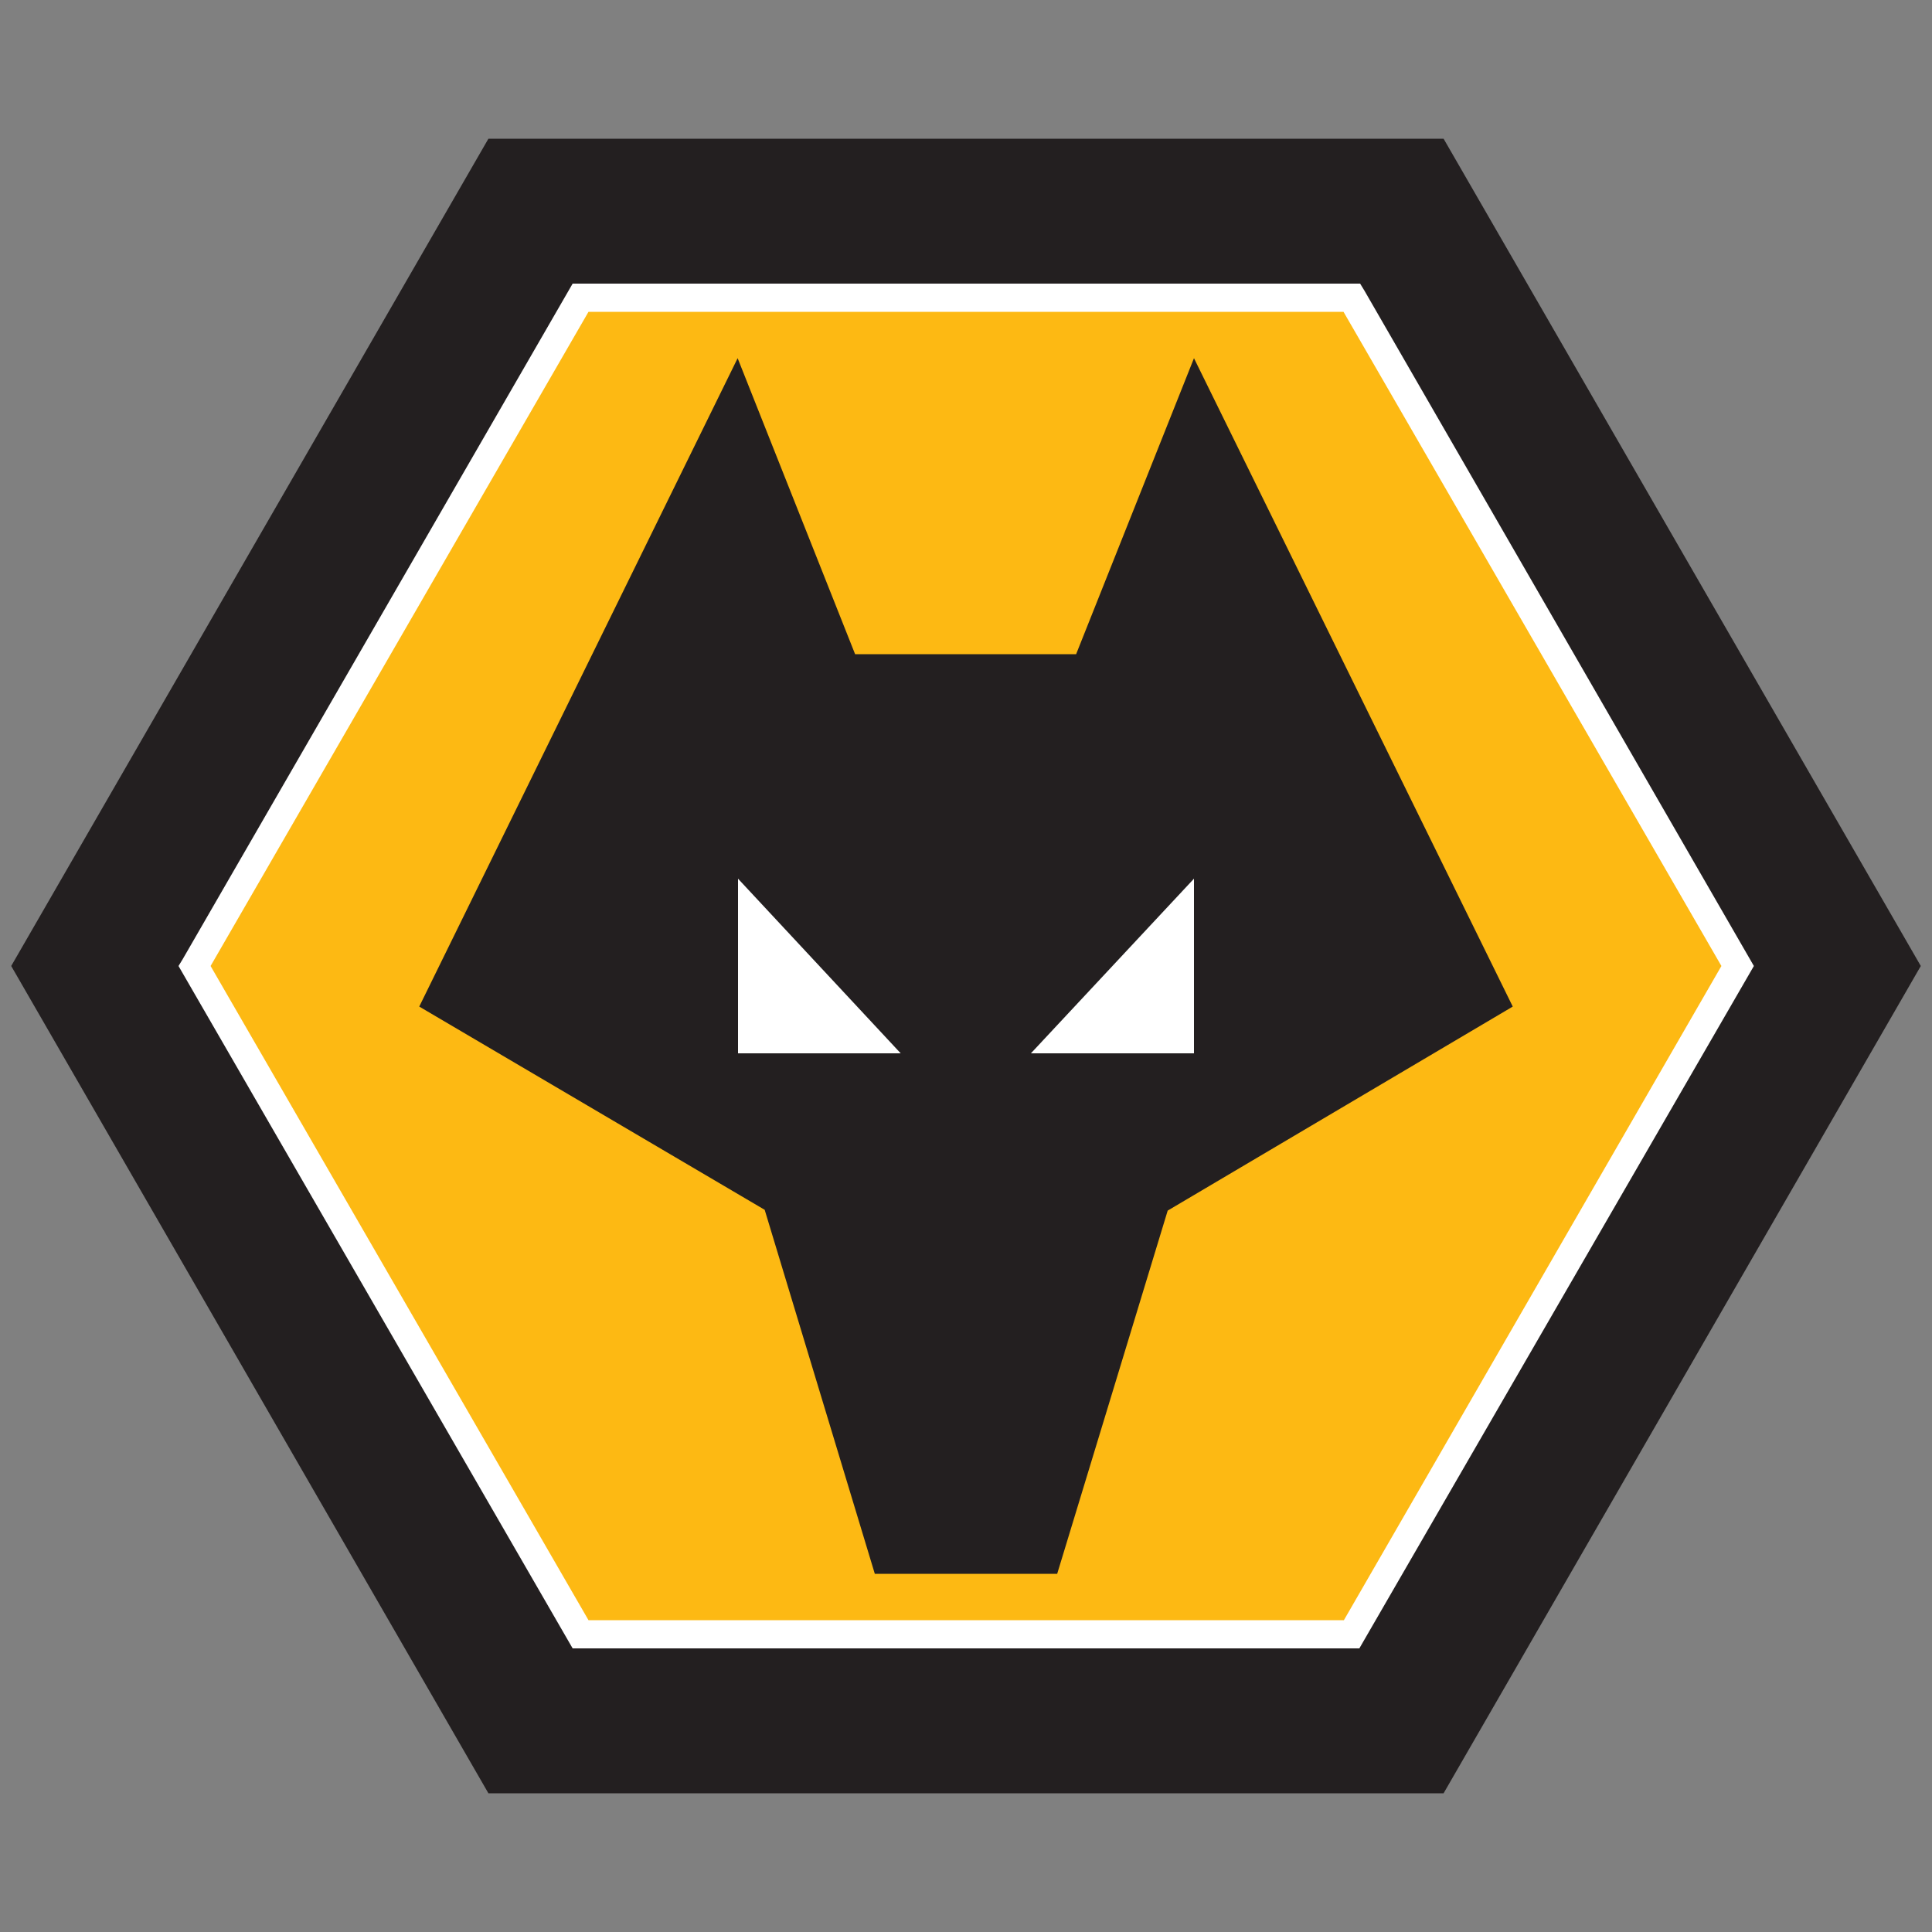 <?xml version="1.0" encoding="utf-8"?>
<!-- Generator: Adobe Illustrator 27.0.0, SVG Export Plug-In . SVG Version: 6.00 Build 0)  -->
<svg version="1.1" id="Layer_1" xmlns="http://www.w3.org/2000/svg" xmlns:xlink="http://www.w3.org/1999/xlink" x="0px" y="0px"
	 viewBox="0 0 500 500" style="enable-background:new 0 0 500 500;" xml:space="preserve">
<rect x="0" y="0" width="500" height="500" fill="#808080" stroke="none"/>
<style type="text/css">
	.st0{fill:#231F20;}
	.st1{fill:#FDB913;}
	.st2{fill:#FFFFFF;}
</style>
<polygon class="st0" points="126.4,464.1 2.9,250 126.4,35.9 373.6,35.9 497.1,250 373.6,464.1 "/>
<polygon class="st1" points="150.2,422.9 50.4,250 150.2,77.1 349.8,77.1 449.6,250 349.8,422.9 "/>
<path class="st2" d="M152.3,419.3h195.5L445.5,250L347.7,80.7H152.3L54.5,250L152.3,419.3z M351.8,426.6H148.2L46.2,250l1.1-1.8
	L148.2,73.4h203.8l1.1,1.8L453.9,250L351.8,426.6z"/>
<polygon class="st0" points="221.3,169.3 278.5,169.3 309,92.7 391.5,260.5 302.2,313.3 273.6,407.3 226.4,407.3 197.9,313.1 
	108.5,260.5 190.9,92.7 "/>
<path class="st2" d="M233.1,272.6L191,227.4v45.2H233.1z M309,227.4v45.2h-42.2L309,227.4z"/>
</svg>
